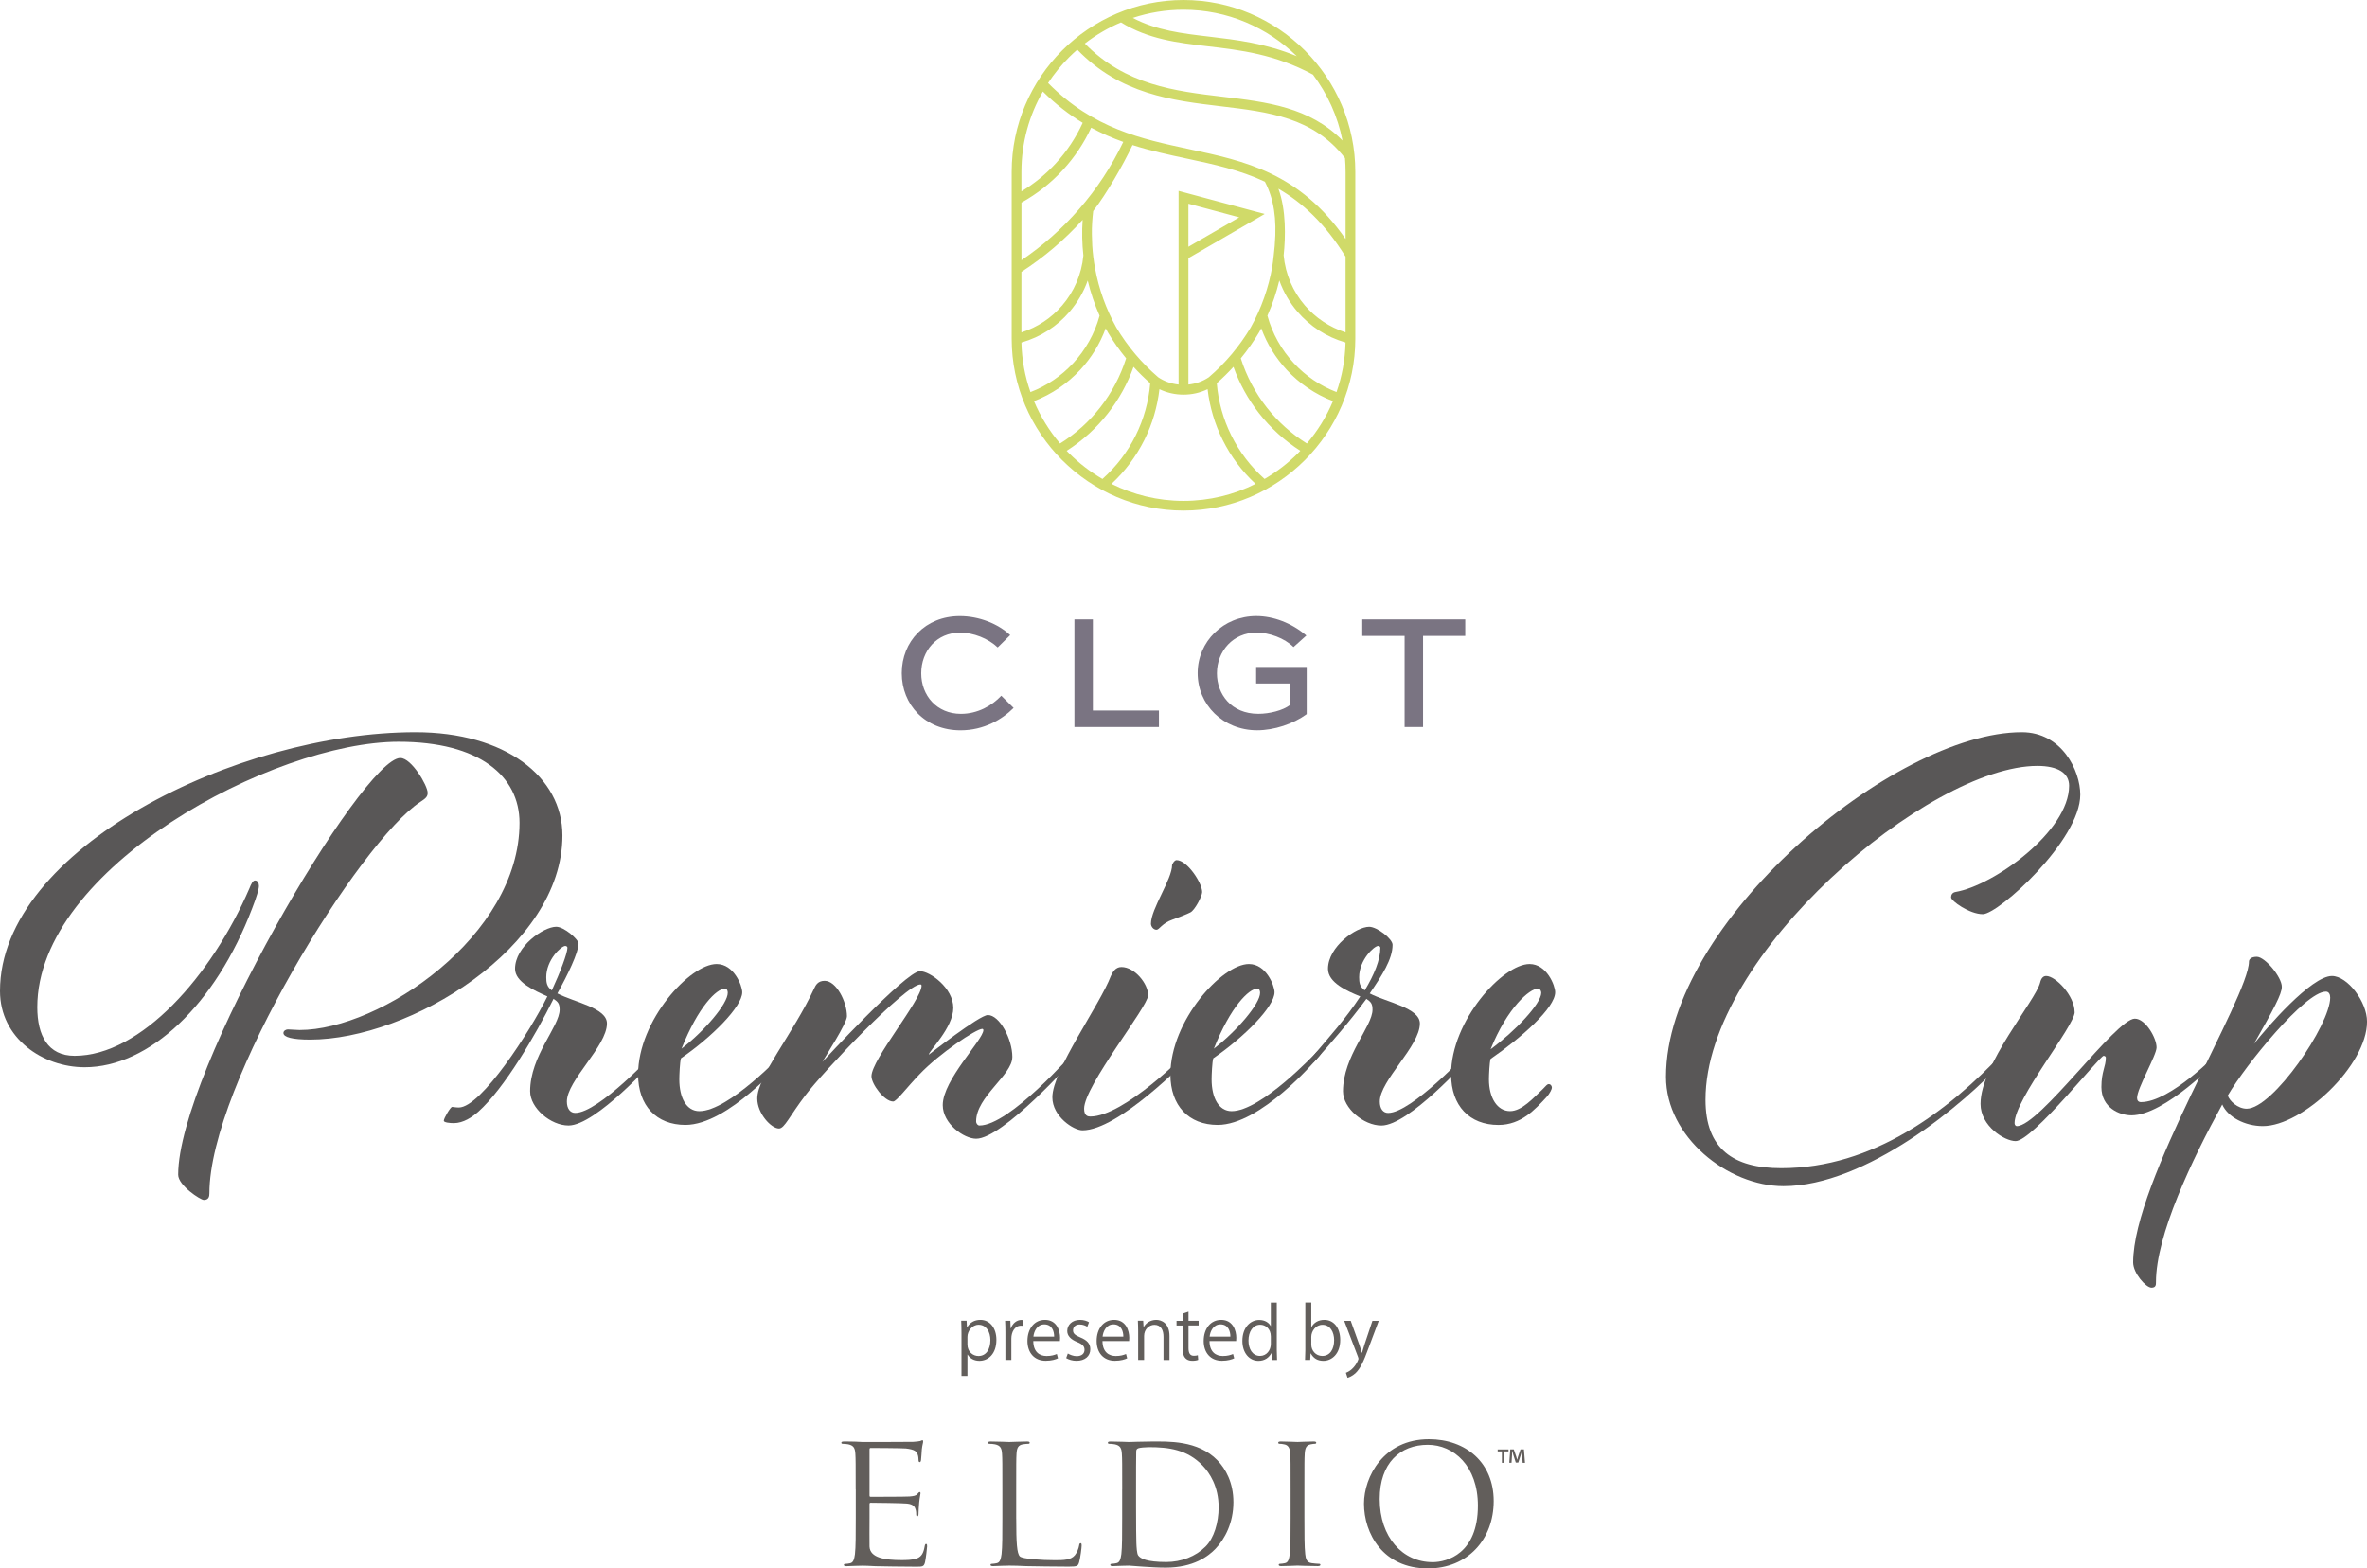 <?xml version="1.0" encoding="UTF-8"?>
<svg id="_レイヤー_2" data-name="レイヤー_2" xmlns="http://www.w3.org/2000/svg" viewBox="0 0 755.36 500.49">
  <defs>
    <style>
      .cls-1 {
        fill: #d0da69;
      }

      .cls-2 {
        fill: #625e5b;
      }

      .cls-3 {
        fill: #7a7482;
      }

      .cls-4 {
        fill: #595757;
      }
    </style>
  </defs>
  <g id="_レイヤー_1-2" data-name="レイヤー_1">
    <g>
      <g>
        <g>
          <g>
            <path class="cls-3" d="M323.47,225.89c-3.68,3.68-9.46,7.15-16.93,7.15-11.3,0-18.77-8.15-18.77-18.24s7.52-18.19,18.51-18.19c6.26,0,12.25,2.47,16.09,6.05l-3.99,3.94c-3.05-2.89-7.78-4.73-11.99-4.73-7.52,0-12.41,5.89-12.41,12.99s4.99,12.93,12.67,12.93c5.36,0,9.94-2.63,12.88-5.78l3.94,3.89Z"/>
            <path class="cls-3" d="M348.76,197.66v29.07h21.08v5.26h-26.97v-34.33h5.89Z"/>
            <path class="cls-3" d="M412.8,206.49c-2.89-2.89-7.78-4.63-11.83-4.63-7.41,0-12.62,5.89-12.62,12.99,0,6.62,4.52,12.93,13.2,12.93,3.58,0,7.78-1.05,10.09-2.79v-6.89h-10.78v-5.26h16.14v15.04c-4.31,3.15-10.41,5.15-15.82,5.15-10.88,0-18.98-8.15-18.98-18.24s8.2-18.19,18.71-18.19c5.47,0,11.3,2.21,15.98,6.2l-4.1,3.68Z"/>
            <path class="cls-3" d="M434.73,197.66h32.86v5.26h-13.46v29.07h-5.89v-29.07h-13.51v-5.26Z"/>
          </g>
          <path class="cls-1" d="M416.41,16.1c-9.94-9.94-23.64-16.1-38.72-16.1s-28.79,6.17-38.73,16.1c-9.94,9.94-16.11,23.65-16.11,38.73v53.27c0,15.08,6.17,28.79,16.11,38.73,9.94,9.94,23.64,16.1,38.73,16.1s28.79-6.17,38.72-16.1c9.94-9.94,16.1-23.65,16.1-38.73v-53.27c0-15.08-6.17-28.79-16.1-38.73M377.68,3.11c14.04,0,26.81,5.67,36.16,14.83-10.05-4.15-19.29-5.23-27.96-6.25-8.68-1.02-16.78-1.97-24.39-5.97,5.1-1.69,10.54-2.61,16.19-2.61M357.72,7.14c8.81,5.41,17.94,6.48,27.81,7.64,10.26,1.2,21.33,2.5,33.47,9.04,4.6,6.11,7.89,13.25,9.42,21.01-10.49-10.65-24.11-12.28-38.35-13.97-15.07-1.8-30.88-3.68-43.88-16.97,3.52-2.72,7.39-4.99,11.53-6.74M325.96,54.83c0-9.31,2.49-18.06,6.84-25.62,4.18,4.14,8.42,7.39,12.71,9.99-2.17,4.74-5.06,9.08-8.54,12.88-3.2,3.49-6.9,6.52-11.01,8.99v-6.23ZM325.96,64.65c5-2.77,9.48-6.32,13.29-10.48,3.64-3.97,6.67-8.49,8.96-13.43,3.4,1.85,6.82,3.32,10.25,4.55-3.73,7.79-8.48,15-14.11,21.46-5.38,6.17-11.55,11.65-18.38,16.28v-18.38ZM406.8,78.35c0-.08,0-.14.02-.22-.1,1.03-.51,5.25-.8,6.91-1.18,6.79-3.5,13.38-6.9,19.47h0c-1.79,2.99-3.81,5.83-6.05,8.5-2.22,2.64-4.66,5.1-7.31,7.37-1.95,1.32-4.2,2.09-6.51,2.33v-40.34l24.33-14.09-27.47-7.37v61.8c-2.31-.24-4.56-1.01-6.5-2.33-2.64-2.27-5.09-4.74-7.31-7.37-2.24-2.66-4.27-5.5-6.05-8.49h0c-3.3-5.92-5.58-12.29-6.79-18.86-.45-2.41-.75-4.86-.9-7.31,0,0-.1-2.6-.12-3.55-.04-2.48.13-4.97.42-7.45,4.29-5.56,9.51-14.64,12.55-21.06,5.82,1.85,11.64,3.1,17.41,4.33,8.49,1.81,16.85,3.6,24.84,7.36,2.85,5.46,3.84,11.79,3.15,20.14.03-.34.03-.33-.02.22M379.25,65l16.22,4.35-16.22,9.39v-13.75ZM325.96,86.76c7.24-4.69,13.8-10.28,19.53-16.62-.26,3.81-.18,7.62.24,11.4-.57,6.02-3,11.54-6.76,15.92-3.39,3.95-7.86,6.97-13.01,8.61v-19.31ZM325.97,109.3c6.1-1.74,11.39-5.21,15.35-9.82,2.5-2.92,4.48-6.28,5.79-9.96.92,3.83,2.18,7.59,3.79,11.22-1.57,5.75-4.5,10.93-8.45,15.18-3.73,4.01-8.36,7.19-13.61,9.2-1.75-4.97-2.75-10.29-2.88-15.81M338.29,141.53c-3.43-4.03-6.25-8.59-8.33-13.53,5.69-2.19,10.72-5.63,14.76-9.98,3.53-3.8,6.31-8.29,8.13-13.26.22.42.45.84.68,1.26l.02.04c1.73,2.91,3.68,5.68,5.82,8.29-1.82,5.72-4.63,11.01-8.27,15.66-3.54,4.52-7.88,8.43-12.83,11.52M351.81,152.84c-3.9-2.27-7.48-5.04-10.66-8.21-.25-.25-.51-.51-.76-.77,5.07-3.24,9.51-7.28,13.16-11.95,3.49-4.45,6.26-9.46,8.19-14.84,1.68,1.84,3.46,3.58,5.32,5.22-.48,5.86-2.08,11.52-4.65,16.69-2.59,5.21-6.18,9.93-10.61,13.87M377.68,159.83c-8.24,0-16.05-1.96-22.98-5.42,4.35-4.05,7.89-8.81,10.5-14.04,2.51-5.04,4.14-10.51,4.8-16.18,2.4,1.16,5.04,1.74,7.69,1.74s5.28-.58,7.68-1.74c.66,5.68,2.3,11.15,4.8,16.18,2.6,5.23,6.14,10,10.5,14.04-6.93,3.47-14.74,5.42-22.98,5.42M414.21,144.63c-3.17,3.17-6.76,5.94-10.66,8.21-4.43-3.93-8.01-8.65-10.6-13.87-2.58-5.18-4.17-10.83-4.65-16.69,1.87-1.64,3.64-3.38,5.32-5.22,1.93,5.39,4.7,10.39,8.19,14.84,3.66,4.66,8.1,8.71,13.16,11.95-.25.26-.5.52-.76.77M417.07,141.53c-4.95-3.09-9.28-7-12.83-11.52-3.64-4.64-6.45-9.94-8.27-15.66,2.14-2.61,4.09-5.38,5.82-8.29l.02-.04c.23-.42.46-.83.68-1.26,1.82,4.97,4.61,9.46,8.13,13.26,4.04,4.35,9.07,7.79,14.76,9.98-2.07,4.94-4.9,9.5-8.33,13.53M426.51,125.11c-5.24-2.01-9.87-5.18-13.6-9.2-3.95-4.25-6.88-9.43-8.45-15.18,1.61-3.63,2.88-7.4,3.8-11.24,1.31,3.68,3.29,7.06,5.8,9.98,3.96,4.61,9.24,8.08,15.33,9.82-.13,5.52-1.13,10.84-2.88,15.82M429.4,106.06c-5.14-1.64-9.6-4.66-12.99-8.6-3.77-4.39-6.21-9.93-6.77-15.99.63-5.82.81-14.56-1.67-21.24,7.62,4.41,14.84,11.03,21.43,21.67v24.16ZM429.4,76.25c-14.75-21.15-32.08-24.85-49.93-28.66-15.11-3.23-30.6-6.54-45-21.1,1.95-2.95,4.19-5.7,6.68-8.19.85-.85,1.72-1.67,2.63-2.45,13.79,14.25,30.24,16.21,45.93,18.08,15.09,1.8,29.46,3.51,39.51,16.52.12,1.44.19,2.91.19,4.38v21.42Z"/>
        </g>
        <g>
          <path class="cls-4" d="M82.63,282.7c0,.96-.71,3.45-2.13,7.09-11.73,30.85-32.88,50.77-53.49,50.77-13.33,0-27.01-9.2-27.01-24.33,0-45.41,75.7-82.58,132.57-82.58,28.61,0,46.91,14.18,46.91,32.95,0,35.83-48.87,65.14-80.5,65.14-5.69,0-8.53-.77-8.53-2.11,0-.77.89-1.15,1.42-1.15s2.84.19,3.73.19c25.77,0,70.19-30.08,70.19-66.1,0-14.94-12.79-25.87-38.56-25.87-39.98,0-115.33,40.24-115.33,84.69,0,9.01,3.38,15.52,11.91,15.52,21.15,0,43.72-25.48,55.8-53.46.53-1.34,1.07-2.49,1.78-2.49.89,0,1.24.96,1.24,1.73ZM127.77,241.89c3.55,0,8.71,8.81,8.71,11.11,0,1.15-.53,1.72-2.31,2.87-19.19,12.45-67.35,90.24-67.35,124.92,0,.96-.18,2.11-1.78,2.11-1.07,0-8.18-4.6-8.18-8.05,0-32.96,58.82-132.97,70.9-132.97Z"/>
          <path class="cls-4" d="M152.64,354.75c-1.95,1.72-4.8,3.64-7.82,3.64-1.24,0-3.2-.19-3.2-.77,0-.77,2.13-4.41,2.67-4.41.36,0,1.07.19,2.13.19,7.11,0,22.92-24.52,28.25-35.45-4.26-1.92-10.31-4.6-10.31-8.81,0-7.09,9.06-13.41,13.15-13.41,2.49,0,7.11,4.02,7.11,5.37,0,2.87-3.55,10.15-6.75,15.9,5.51,2.87,15.82,4.6,15.82,9.58,0,7.28-12.79,18.2-12.79,24.91,0,2.3,1.07,3.64,2.67,3.64,7.46,0,25.23-19.16,25.23-19.16.36-.38.71-.77.89-.77.53,0,.71.58.71.96s-.89,1.34-1.6,2.11c0,0-18.66,20.88-27.37,20.88-5.69,0-12.26-5.56-12.26-10.92,0-11.3,9.42-20.69,9.42-26.06,0-1.92-.53-2.49-1.95-3.45-5.69,11.5-15.64,28.55-23.99,36.02ZM180.36,301.86c-1.24,0-6.04,4.41-6.04,9.96,0,1.72.18,3.07,1.78,4.21,2.67-5.75,4.98-11.88,4.98-13.6,0-.19-.18-.58-.71-.58Z"/>
          <path class="cls-4" d="M251.08,335.2c.53,0,.71.58.71.77,0,.38-1.24,1.72-1.78,2.3,0,0-17.59,20.69-31.28,20.69-9.24,0-15.1-6.13-15.1-16.09,0-17.24,16.53-35.25,25.06-35.25,5.51,0,8.17,6.9,8.17,9.01,0,4.6-9.77,14.37-19.55,21.08-.36,1.15-.53,5.36-.53,6.71,0,5.94,2.31,10.15,6.4,10.15,9.42,0,26.83-18.58,26.83-18.58,0,0,.71-.77,1.07-.77ZM232.24,316.81c0-.58-.18-1.34-.89-1.34-2.67,0-8.53,5.75-13.86,19.16,7.46-5.75,14.75-14.37,14.75-17.82Z"/>
          <path class="cls-4" d="M323.05,337.31c0,5.75-11.55,12.65-11.55,20.5,0,.77.53,1.34,1.07,1.34,9.6,0,29.85-23.18,29.85-23.18,0,0,.53-.77,1.07-.77s.89.58.89.77c0,.38-1.42,1.72-1.95,2.3,0,0-22.39,25.1-30.92,25.1-3.91,0-10.66-4.79-10.66-10.73,0-8.05,12.97-20.88,12.97-23.95,0-.19-.18-.38-.36-.38-1.95,0-13.68,7.86-19.9,14.37-4.27,4.41-7.46,8.81-8.53,8.81-2.84,0-6.93-5.56-6.93-8.05,0-5.36,15.99-24.33,15.99-28.93,0-.19-.18-.38-.36-.38-4.8,0-31.45,28.36-36.61,35.25-5.15,6.71-6.75,10.73-8.53,10.73-2.49,0-6.93-4.79-6.93-9.58,0-7.09,11.55-20.88,18.13-35.06.53-1.15,1.24-2.49,3.38-2.49,3.73,0,7.11,6.71,7.11,11.3,0,2.3-6.93,12.84-7.82,14.56,0,0,26.66-28.93,31.1-28.93,3.2,0,10.66,5.36,10.66,11.69s-7.82,13.8-7.82,14.95c0,0,16.17-12.65,18.84-12.65,3.73,0,7.82,7.66,7.82,13.41Z"/>
          <path class="cls-4" d="M366.4,317.58c0,3.64-20.44,28.93-20.44,36.21,0,2.3,1.24,2.49,1.96,2.49,10.84,0,30.74-20.31,30.74-20.31,0,0,.71-.77,1.24-.77.36,0,.71.58.71.77,0,.38-1.42,1.72-1.95,2.3,0,0-21.68,22.42-33.23,22.42-2.84,0-9.6-4.41-9.6-10.54,0-8.62,15.28-29.7,18.66-38.7.53-1.15,1.42-2.87,3.38-2.87,4.26,0,8.53,5.36,8.53,9.01ZM383.64,284.62c0,1.34-2.31,5.75-3.73,6.51-1.07.58-4.09,1.73-5.69,2.3-3.38,1.15-4.26,3.26-5.15,3.26-1.07,0-1.78-1.15-1.78-1.92,0-4.79,6.75-14.18,6.75-18.78,0-.19.71-1.53,1.42-1.53,3.38,0,8.17,7.28,8.17,10.15Z"/>
          <path class="cls-4" d="M420.95,335.2c.53,0,.71.58.71.77,0,.38-1.24,1.72-1.78,2.3,0,0-17.59,20.69-31.28,20.69-9.24,0-15.1-6.13-15.1-16.09,0-17.24,16.53-35.25,25.06-35.25,5.51,0,8.17,6.9,8.17,9.01,0,4.6-9.77,14.37-19.55,21.08-.36,1.15-.53,5.36-.53,6.71,0,5.94,2.31,10.15,6.4,10.15,9.42,0,26.83-18.58,26.83-18.58,0,0,.71-.77,1.07-.77ZM402.12,316.81c0-.58-.18-1.34-.89-1.34-2.67,0-8.53,5.75-13.86,19.16,7.46-5.75,14.75-14.37,14.75-17.82Z"/>
          <path class="cls-4" d="M434.1,317.96c-4.27-1.73-10.31-4.41-10.31-8.81,0-7.09,9.06-13.41,13.15-13.41,2.49,0,7.46,3.83,7.46,5.75,0,4.6-3.38,9.77-7.28,15.52,5.51,2.87,15.99,4.6,15.99,9.58,0,7.28-12.79,18.2-12.79,24.91,0,2.3,1.07,3.64,2.66,3.64,7.46,0,25.23-19.16,25.23-19.16.36-.38.71-.77.89-.77.53,0,.71.58.71.96s-.89,1.34-1.6,2.11c0,0-18.66,20.88-27.37,20.88-5.69,0-12.26-5.56-12.26-10.92,0-11.3,9.42-20.69,9.42-26.06,0-1.92-.53-2.49-1.95-3.45-5.33,7.28-11.91,14.75-16.17,19.54-.36.38-.71.77-.89.77-.36,0-.71-.38-.71-.77s.89-1.34,1.6-2.3c3.73-4.41,9.6-10.92,14.22-18.01ZM439.78,301.86c-1.24,0-6.04,4.41-6.04,9.96,0,1.72.18,3.07,1.78,4.21,3.02-4.98,4.98-9.77,4.98-13.6,0-.19-.18-.58-.71-.58Z"/>
          <path class="cls-4" d="M463.06,342.87c0-17.24,16.53-35.25,25.06-35.25,5.51,0,8.17,6.9,8.17,9.01,0,4.98-10.84,14.56-20.61,21.27-.36,1.15-.53,5.17-.53,6.51,0,5.94,2.67,10.15,6.75,10.15,3.73,0,7.46-4.21,10.49-7.09.89-.96,1.42-1.53,1.78-1.53.71,0,1.07.58,1.07,1.15,0,.38-.53,1.72-1.78,3.07-3.56,3.83-8,8.81-15.28,8.81-9.24,0-15.1-6.13-15.1-16.09ZM491.85,316.81c0-.58-.36-1.34-1.07-1.34-2.67,0-9.77,6.13-15.1,19.35,7.82-5.75,16.17-14.56,16.17-18.01Z"/>
          <path class="cls-4" d="M639.51,335.58s.71-.77,1.07-.77c.53,0,1.07.38,1.07.96,0,.38-2.13,2.49-2.13,2.49-12.62,14.18-44.25,40.24-70.37,40.24-17.77,0-37.5-15.71-37.5-34.87,0-49.24,72.68-109.98,113.55-109.98,12.79,0,18.66,12.26,18.66,19.93,0,14.56-26.12,38.13-31.1,38.13-4.26,0-10.13-4.21-10.13-5.36,0-.77.36-1.53,1.42-1.72,12.26-2.11,36.25-19.35,36.25-33.91,0-4.02-3.55-6.32-10.13-6.32-34.47,0-105.91,59.97-105.91,106.53,0,15.71,8.88,21.84,24.17,21.84,29.32,0,53.31-18.2,71.08-37.17Z"/>
          <path class="cls-4" d="M662.08,322.94c0,4.41-19.19,27.78-19.19,35.45,0,.58.36.96.71.96,7.28,0,31.63-34.3,37.67-34.3,3.38,0,6.93,6.13,6.93,9.2,0,2.49-6.22,13.03-6.22,16.09,0,.77.36,1.34,1.24,1.34,9.42,0,24.52-15.71,24.52-15.71,0,0,.71-.77,1.24-.77.36,0,.71.58.71.77,0,.38-1.42,1.72-1.95,2.3,0,0-16.88,17.63-27.54,17.63-3.91,0-9.6-2.49-9.6-9.01,0-4.98,1.42-6.51,1.42-9.39,0-.19-.18-.58-.71-.58-1.24,0-22.75,27.21-28.08,27.21-3.55,0-11.2-4.79-11.2-11.88,0-12.65,17.59-32.96,19.01-38.7.36-1.53,1.07-2.11,1.95-2.11,3.02,0,9.06,6.32,9.06,11.5Z"/>
          <path class="cls-4" d="M722.13,359.34c-5.69,0-11.2-2.87-12.97-6.9-9.77,17.82-21.15,41.77-21.15,56.71,0,.77,0,1.73-1.42,1.73-1.78,0-5.86-4.6-5.86-8.05,0-25.87,36.96-84.69,36.96-95.99,0-.58.53-1.53,2.49-1.53,2.66,0,8,6.51,8,9.58,0,2.3-2.49,6.9-8.89,18.2,4.09-5.17,18.3-21.65,24.88-21.65,4.98,0,11.2,8.24,11.2,14.56,0,13.99-20.61,33.34-33.23,33.34ZM742.21,316.43c-6.57,0-25.59,23.37-31.28,33.15.53,1.72,3.2,4.21,6.04,4.21,8.35,0,26.65-26.82,26.65-35.45,0-.96-.36-1.92-1.42-1.92Z"/>
        </g>
      </g>
      <g>
        <g>
          <path class="cls-2" d="M273.07,475.25c0-8.2,0-9.68-.11-11.36-.11-1.79-.53-2.63-2.26-3-.42-.11-1.31-.16-1.79-.16-.21,0-.42-.11-.42-.32,0-.32.26-.42.84-.42,1.21,0,2.63,0,3.79.05l2.16.11c.37,0,14.9,0,16.11-.05,1-.05,1.84-.16,2.26-.26.26-.05.47-.26.73-.26.16,0,.21.21.21.47,0,.37-.26,1-.42,2.47-.05.53-.16,2.84-.26,3.47-.05.26-.16.58-.37.58-.32,0-.42-.26-.42-.68,0-.37-.05-1.26-.32-1.89-.37-.84-.89-1.47-3.73-1.79-.89-.11-10.69-.16-11.27-.16-.21,0-.32.16-.32.53v14.52c0,.37.05.53.32.53.68,0,11.22,0,12.43-.1,1.26-.11,2-.21,2.47-.74.37-.42.58-.68.79-.68.16,0,.26.11.26.42s-.26,1.21-.42,2.94c-.11,1.05-.21,3-.21,3.37,0,.42,0,1-.37,1-.26,0-.37-.21-.37-.47,0-.53,0-1.05-.21-1.74-.21-.74-.68-1.63-2.73-1.84-1.42-.16-10.69-.26-11.59-.26-.26,0-.37.16-.37.37v4.63c0,1.79-.05,7.89,0,8.99.16,3.63,5.01,4.31,10.17,4.31,1.37,0,3.68,0,5.05-.58,1.37-.58,2-1.63,2.37-3.79.11-.58.21-.79.47-.79.32,0,.32.42.32.79,0,.42-.42,4-.68,5.1-.37,1.37-.79,1.37-2.84,1.37-3.94,0-10.9-.11-12.95-.16-2.05-.11-3.31-.16-4.1-.16-.11,0-1,0-2.1.05-1.05,0-2.26.11-3.05.11-.58,0-.84-.11-.84-.42,0-.16.11-.31.42-.31.47,0,1.1-.11,1.58-.21,1.05-.21,1.31-1.37,1.53-2.89.26-2.21.26-6.36.26-11.41v-9.26Z"/>
          <path class="cls-2" d="M324.3,484.61c0,7.73.21,11.1,1.16,12.04.84.84,7.09,1.21,11.19,1.21,2.79,0,5.1-.05,6.36-1.58.68-.84,1.21-2.16,1.37-3.16.05-.42.16-.68.47-.68.26,0,.32.21.32.79s-.37,3.73-.79,5.26c-.37,1.21-.53,1.42-3.31,1.42-3.79,0-11.4-.11-13.61-.16-2.21-.11-3.84-.16-5.37-.16-.21,0-1.1.05-2.16.05-1.05.05-2.21.11-3,.11-.58,0-.84-.11-.84-.42,0-.16.11-.31.42-.31.47,0,1.1-.11,1.58-.21,1.05-.21,1.31-1.37,1.53-2.89.26-2.21.26-6.36.26-11.41v-9.26c0-8.2,0-9.68-.11-11.36-.11-1.79-.53-2.63-2.26-3-.42-.11-1.31-.16-1.79-.16-.21,0-.42-.11-.42-.32,0-.32.26-.42.84-.42,2.37,0,5.68.16,5.94.16s4.1-.16,5.68-.16c.58,0,.84.1.84.42,0,.21-.21.32-.42.32-.37,0-1.11.05-1.74.16-1.52.26-1.95,1.16-2.05,3-.1,1.68-.1,3.16-.1,11.36v9.36Z"/>
          <path class="cls-2" d="M358.12,475.25c0-8.2,0-9.68-.11-11.36-.11-1.79-.53-2.63-2.26-3-.42-.11-1.31-.16-1.79-.16-.21,0-.42-.11-.42-.32,0-.32.26-.42.84-.42,2.37,0,5.68.16,5.94.16.63,0,3.94-.16,7.1-.16,5.21,0,14.83-.47,21.09,6,2.63,2.74,5.1,7.1,5.1,13.36,0,6.63-2.74,11.73-5.68,14.83-2.26,2.37-6.99,6.05-15.94,6.05-2.26,0-5.05-.16-7.31-.32-2.31-.16-4.1-.32-4.37-.32-.11,0-1,0-2.1.05-1.05,0-2.26.11-3.05.11-.58,0-.84-.11-.84-.42,0-.16.11-.32.42-.32.47,0,1.1-.11,1.58-.21,1.05-.21,1.31-1.37,1.53-2.89.26-2.21.26-6.36.26-11.41v-9.26ZM362.54,480.93c0,5.57.05,10.41.1,11.41.05,1.31.16,3.42.58,4,.68,1,2.73,2.1,8.94,2.1,4.89,0,9.41-1.79,12.52-4.89,2.74-2.68,4.21-7.73,4.21-12.57,0-6.68-2.89-10.99-5.05-13.25-4.94-5.21-10.94-5.94-17.2-5.94-1.05,0-3,.16-3.42.37-.47.21-.63.47-.63,1.05-.05,1.79-.05,7.15-.05,11.2v6.52Z"/>
          <path class="cls-2" d="M416.27,484.5c0,5.05,0,9.2.26,11.41.16,1.52.47,2.68,2.05,2.89.74.11,1.89.21,2.37.21.32,0,.42.16.42.31,0,.26-.26.42-.84.42-2.89,0-6.21-.16-6.47-.16s-3.58.16-5.15.16c-.58,0-.84-.11-.84-.42,0-.16.11-.31.42-.31.47,0,1.1-.11,1.58-.21,1.05-.21,1.31-1.37,1.53-2.89.26-2.21.26-6.36.26-11.41v-9.26c0-8.2,0-9.68-.11-11.36-.11-1.79-.63-2.68-1.79-2.95-.58-.16-1.26-.21-1.63-.21-.21,0-.42-.11-.42-.32,0-.32.26-.42.84-.42,1.74,0,5.05.16,5.31.16s3.58-.16,5.15-.16c.58,0,.84.11.84.42,0,.21-.21.32-.42.32-.37,0-.68.05-1.31.16-1.42.26-1.84,1.16-1.95,3-.1,1.68-.1,3.16-.1,11.36v9.26Z"/>
          <path class="cls-2" d="M456,459.26c11.83,0,20.67,7.47,20.67,19.72s-8.31,21.51-20.99,21.51c-14.41,0-20.4-11.2-20.4-20.67,0-8.52,6.2-20.56,20.72-20.56M457.11,498.49c4.73,0,14.52-2.73,14.52-18.04,0-12.62-7.68-19.41-15.99-19.41-8.78,0-15.35,5.78-15.35,17.3,0,12.25,7.36,20.14,16.83,20.14"/>
        </g>
        <path class="cls-2" d="M477.93,462.52h3.46v.63h-1.35v3.65h-.75v-3.65h-1.35v-.63ZM481.64,466.79l.31-4.28h1.13l.79,2.28c.1.32.18.63.28,1.02h.01c.11-.35.2-.72.28-1l.79-2.3h1.09l.34,4.28h-.75l-.17-2.63-.04-1.11h-.03c-.11.33-.24.82-.35,1.18l-.81,2.49h-.79l-.81-2.55c-.08-.31-.21-.78-.29-1.13h-.06c0,.36,0,.74-.03,1.11l-.17,2.63h-.72Z"/>
      </g>
      <g>
        <path class="cls-2" d="M308.62,423.59c.87-1.54,2.32-2.41,4.26-2.41,2.96,0,5.09,2.54,5.09,6.37,0,4.58-2.68,6.69-5.43,6.69-1.65,0-3.03-.75-3.76-1.99h-.05v6.83h-1.9v-13.59c0-1.63-.05-2.89-.09-4.03h1.72l.11,2.13h.05ZM308.73,429c0,2.43,1.81,3.71,3.51,3.71,2.45,0,3.81-2.11,3.81-5.09,0-2.59-1.31-4.88-3.74-4.88-2.13,0-3.58,2.06-3.58,3.87v2.38Z"/>
        <path class="cls-2" d="M326.55,423.08c-.21-.02-.41-.05-.69-.05-2.06,0-3.12,2.04-3.12,4.15v6.78h-1.9v-8.75c0-1.33-.02-2.54-.09-3.74h1.67l.09,2.41h.07c.55-1.56,1.86-2.68,3.39-2.68.21,0,.37.05.57.07v1.81Z"/>
        <path class="cls-2" d="M337.62,433.44c-.71.34-2.02.78-3.92.78-3.64,0-5.82-2.57-5.82-6.3,0-3.92,2.2-6.74,5.57-6.74,3.85,0,4.84,3.53,4.84,5.71,0,.43-.02.75-.05,1.05h-8.5c.02,3.46,1.99,4.77,4.24,4.77,1.56,0,2.5-.32,3.28-.64l.37,1.38ZM336.4,426.52c.02-1.7-.69-3.9-3.14-3.9-2.29,0-3.3,2.18-3.48,3.9h6.62Z"/>
        <path class="cls-2" d="M346.97,423.38c-.46-.3-1.31-.73-2.43-.73-1.38,0-2.11.85-2.11,1.86,0,1.08.71,1.58,2.32,2.27,2.02.83,3.19,1.88,3.19,3.76,0,2.22-1.7,3.69-4.42,3.69-1.24,0-2.43-.35-3.28-.85l.53-1.47c.66.39,1.74.85,2.82.85,1.67,0,2.5-.89,2.5-2.02s-.66-1.81-2.32-2.48c-2.11-.85-3.19-2.02-3.19-3.53,0-1.95,1.56-3.55,4.08-3.55,1.19,0,2.2.34,2.87.76l-.55,1.44Z"/>
        <path class="cls-2" d="M359.7,433.44c-.71.34-2.02.78-3.92.78-3.64,0-5.82-2.57-5.82-6.3,0-3.92,2.2-6.74,5.57-6.74,3.85,0,4.84,3.53,4.84,5.71,0,.43-.02.75-.05,1.05h-8.5c.02,3.46,1.99,4.77,4.24,4.77,1.56,0,2.5-.32,3.28-.64l.37,1.38ZM358.48,426.52c.02-1.7-.69-3.9-3.14-3.9-2.29,0-3.3,2.18-3.48,3.9h6.62Z"/>
        <path class="cls-2" d="M373.2,433.97h-1.9v-7.38c0-2.04-.73-3.83-2.91-3.83-1.63,0-3.28,1.38-3.28,3.55v7.65h-1.9v-9.28c0-1.28-.05-2.22-.09-3.23h1.7l.11,2.04h.05c.62-1.21,2.06-2.31,4.01-2.31,1.56,0,4.22.94,4.22,5.18v7.61Z"/>
        <path class="cls-2" d="M377.4,419.21l1.88-.64v2.91h3.23v1.49h-3.23v7.22c0,1.58.48,2.45,1.7,2.45.57,0,.96-.07,1.28-.18l.11,1.47c-.41.18-1.05.3-1.86.3-3.03,0-3.12-2.75-3.12-4.08v-7.17h-1.93v-1.49h1.93v-2.27Z"/>
        <path class="cls-2" d="M393.86,433.44c-.71.34-2.02.78-3.92.78-3.64,0-5.82-2.57-5.82-6.3,0-3.92,2.2-6.74,5.57-6.74,3.85,0,4.84,3.53,4.84,5.71,0,.43-.02.75-.05,1.05h-8.5c.02,3.46,1.99,4.77,4.24,4.77,1.56,0,2.5-.32,3.28-.64l.37,1.38ZM392.64,426.52c.02-1.7-.69-3.9-3.14-3.9-2.29,0-3.3,2.18-3.48,3.9h6.62Z"/>
        <path class="cls-2" d="M407.45,430.88c0,1.01.05,2.25.09,3.09h-1.7l-.09-2.13h-.07c-.64,1.31-2.06,2.41-4.08,2.41-2.89,0-5.13-2.5-5.13-6.35,0-4.22,2.48-6.69,5.39-6.69,1.83,0,3.07.89,3.64,1.93h.05v-7.49h1.9v15.24ZM405.55,426.47c0-2.5-1.76-3.74-3.37-3.74-2.36,0-3.76,2.2-3.76,5.07,0,2.63,1.24,4.88,3.69,4.88,2.06,0,3.44-1.81,3.44-3.8v-2.41Z"/>
        <path class="cls-2" d="M418.51,423.49c.78-1.44,2.2-2.31,4.15-2.31,2.96,0,5.04,2.54,5.04,6.39,0,4.54-2.77,6.67-5.36,6.67-1.81,0-3.14-.73-4.03-2.34h-.07l-.12,2.06h-1.65c.05-.83.09-2.09.09-3.09v-15.24h1.9v7.86h.05ZM418.46,429.09c0,1.86,1.4,3.6,3.51,3.6,2.43,0,3.78-2.09,3.78-5.04,0-2.61-1.28-4.9-3.71-4.9-2.18,0-3.58,2.04-3.58,3.87v2.48Z"/>
        <path class="cls-2" d="M439.99,421.48l-3.32,8.85c-1.49,4.06-2.55,6.39-4.1,7.86-1.05.96-2.09,1.35-2.54,1.47l-.53-1.6c2.91-1.08,4.03-4.24,4.03-4.49,0-.11-.05-.3-.14-.53l-4.42-11.55h2.08l2.73,7.59c.32.87.6,1.86.8,2.61h.07c.21-.75.51-1.69.8-2.66l2.52-7.54h2.02Z"/>
      </g>
    </g>
  </g>
</svg>